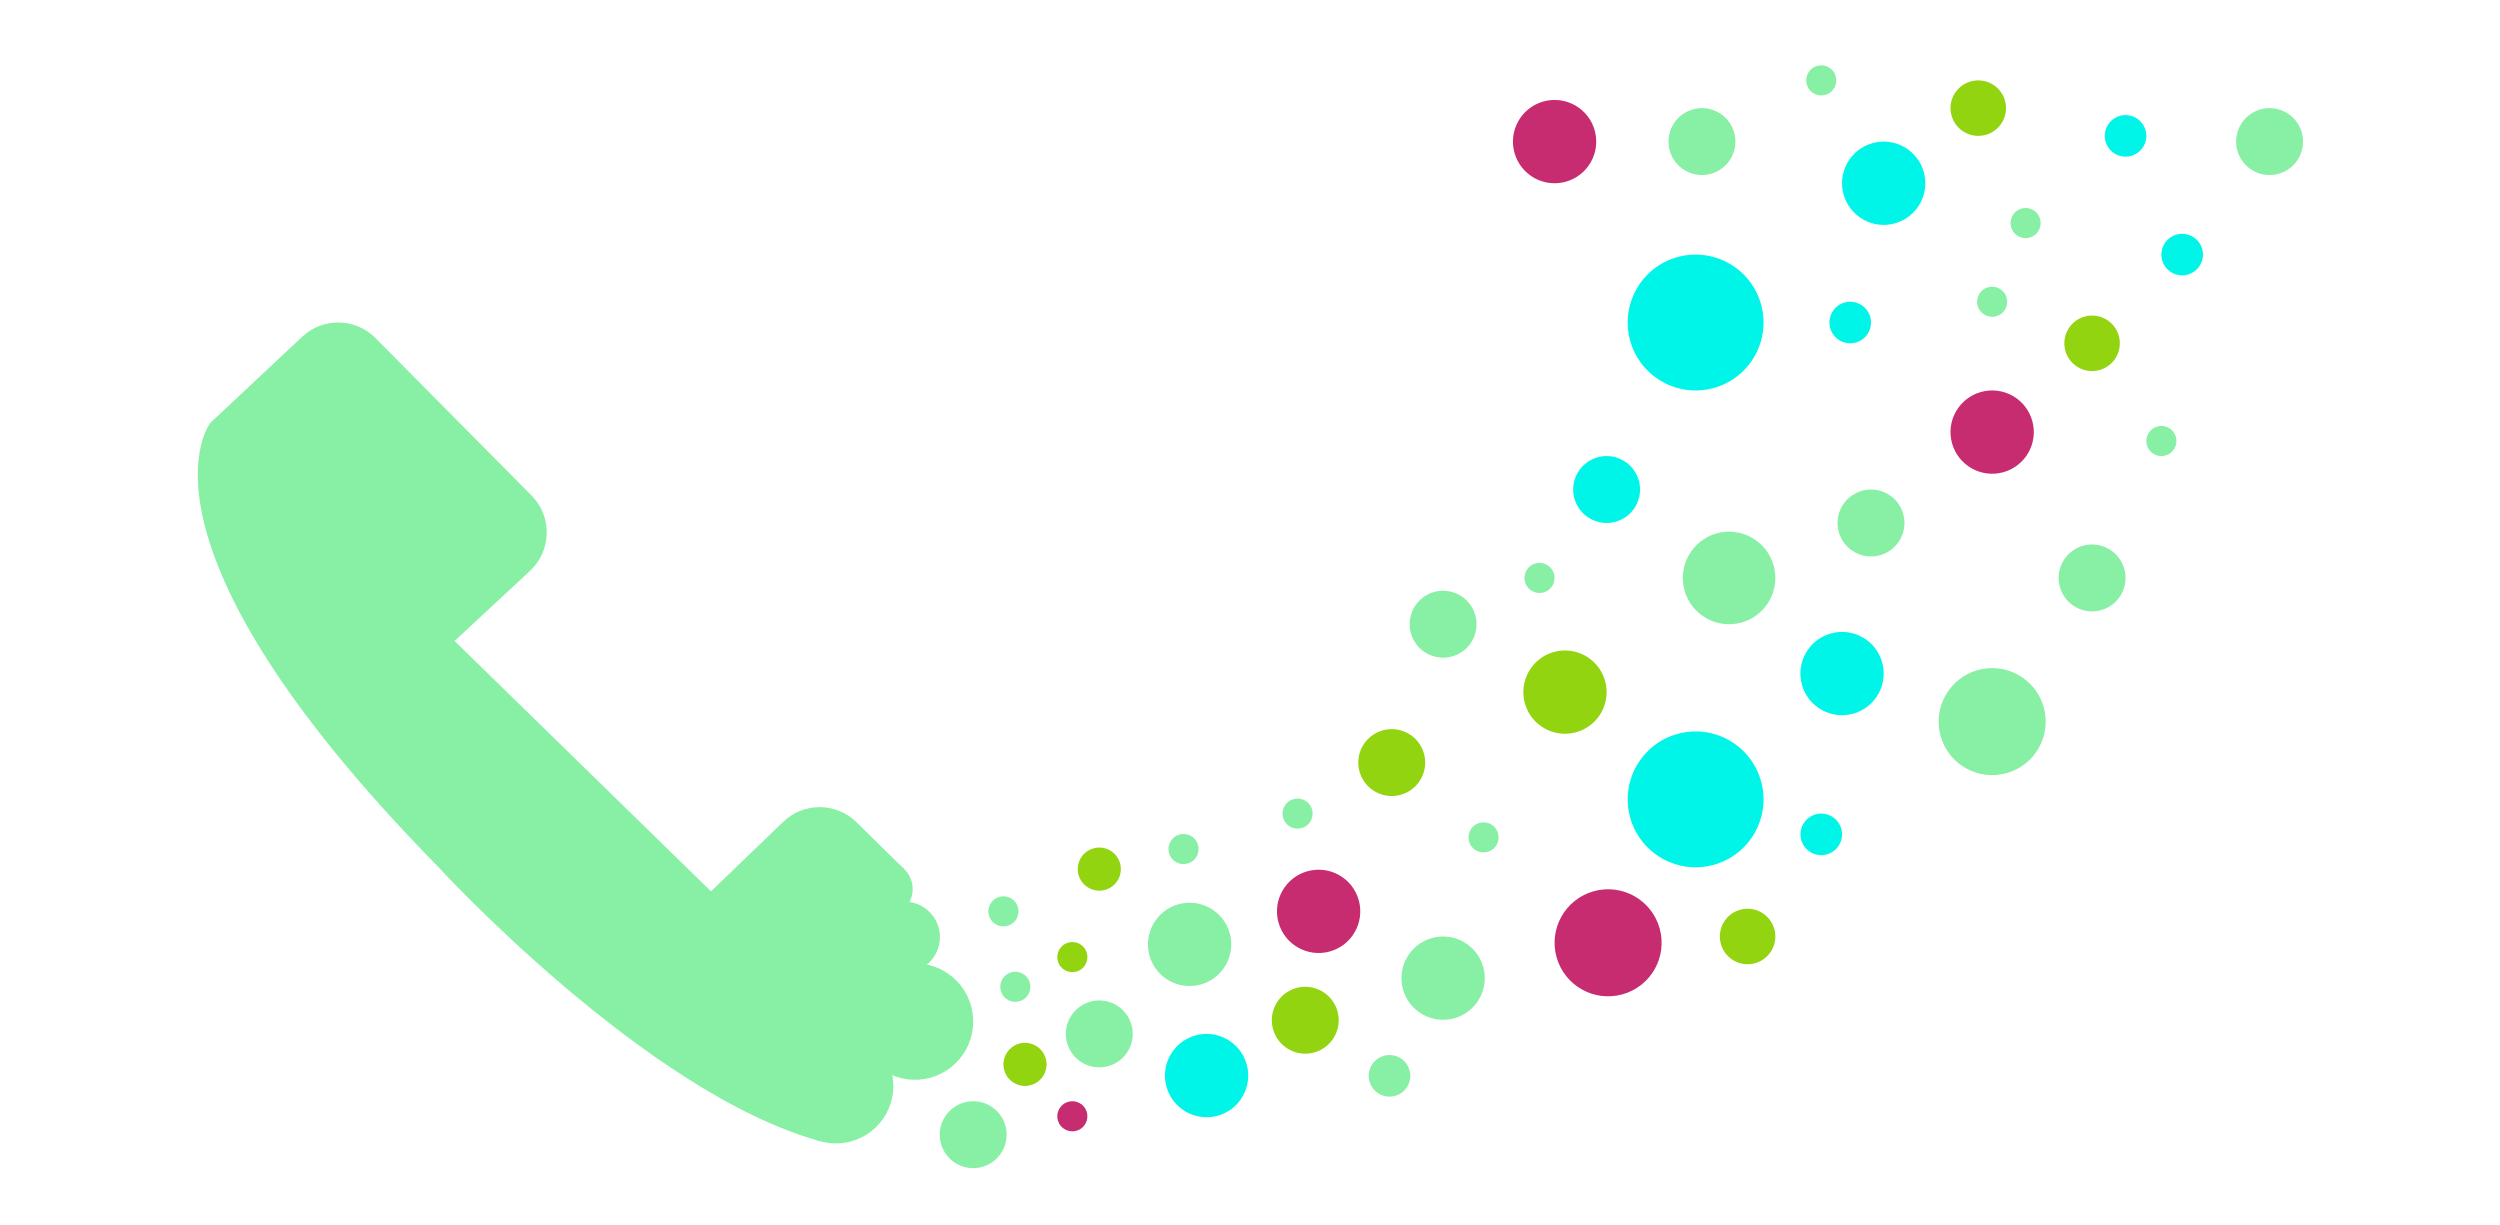 <?xml version="1.0" encoding="UTF-8" standalone="no"?>
<!DOCTYPE svg PUBLIC "-//W3C//DTD SVG 1.1//EN" "http://www.w3.org/Graphics/SVG/1.1/DTD/svg11.dtd">
<svg width="100%" height="100%" viewBox="0 0 643 315" version="1.1" xmlns="http://www.w3.org/2000/svg" xmlns:xlink="http://www.w3.org/1999/xlink" xml:space="preserve" xmlns:serif="http://www.serif.com/" style="fill-rule:evenodd;clip-rule:evenodd;stroke-linejoin:round;stroke-miterlimit:2;">
    <g transform="matrix(1,0,0,1,-2772,0)">
        <rect id="contact" x="2772" y="0" width="643" height="315" style="fill:none;"/>
        <g id="contact1" serif:id="contact">
            <g transform="matrix(-0.651,0,0,0.651,3353.08,35.545)">
                <g transform="matrix(0.302,-1.086,-1.086,-0.302,330.942,317.759)">
                    <path d="M-14.064,-10.687C-22.125,-10.686 -28.661,-4.151 -28.661,3.911C-28.66,11.972 -22.125,18.508 -14.063,18.508C-6.002,18.507 0.534,11.972 0.534,3.911C0.533,-4.151 -6.002,-10.687 -14.064,-10.687" style="fill:rgb(135,240,165);fill-rule:nonzero;"/>
                </g>
                <g transform="matrix(0.302,-1.086,-1.086,-0.302,286.897,-12.747)">
                    <path d="M-14.064,-10.687C-22.125,-10.686 -28.661,-4.151 -28.661,3.911C-28.66,11.972 -22.125,18.508 -14.063,18.508C-6.002,18.507 0.534,11.972 0.534,3.911C0.533,-4.151 -6.002,-10.687 -14.064,-10.687" style="fill:rgb(198,44,111);fill-rule:nonzero;"/>
                </g>
                <g transform="matrix(0.302,-1.086,-1.086,-0.302,236.536,238.239)">
                    <path d="M-22.934,-17.427C-36.08,-17.427 -46.738,-6.77 -46.738,6.377C-46.738,19.523 -36.081,30.181 -22.934,30.181C-9.787,30.182 0.87,19.524 0.87,6.377C0.87,-6.769 -9.787,-17.427 -22.934,-17.427" style="fill:rgb(0,245,233);fill-rule:nonzero;"/>
                </g>
                <g transform="matrix(0.302,-1.086,-1.086,-0.302,236.536,49.847)">
                    <path d="M-22.934,-17.427C-36.08,-17.427 -46.738,-6.77 -46.738,6.377C-46.738,19.523 -36.081,30.181 -22.934,30.181C-9.787,30.182 0.87,19.524 0.87,6.377C0.87,-6.769 -9.787,-17.427 -22.934,-17.427" style="fill:rgb(0,245,233);fill-rule:nonzero;"/>
                </g>
                <g transform="matrix(0.302,-1.086,-1.086,-0.302,218.899,158.085)">
                    <path d="M-15.624,-11.872C-24.58,-11.873 -31.841,-4.611 -31.84,4.344C-31.841,13.3 -24.58,20.561 -15.624,20.561C-6.667,20.561 0.593,13.3 0.592,4.344C0.593,-4.612 -6.668,-11.872 -15.624,-11.872" style="fill:rgb(135,240,165);fill-rule:nonzero;"/>
                </g>
                <g transform="matrix(0.302,-1.086,-1.086,-0.302,268.173,299.772)">
                    <path d="M-18.073,-13.733C-28.433,-13.733 -36.832,-5.335 -36.831,5.026C-36.832,15.386 -28.433,23.785 -18.073,23.784C-7.712,23.785 0.686,15.386 0.686,5.025C0.686,-5.335 -7.713,-13.734 -18.073,-13.733" style="fill:rgb(198,44,111);fill-rule:nonzero;"/>
                </g>
                <g transform="matrix(0.302,-1.086,-1.086,-0.302,116.44,212.392)">
                    <path d="M-18.073,-13.733C-28.434,-13.733 -36.832,-5.335 -36.831,5.026C-36.832,15.386 -28.433,23.785 -18.073,23.784C-7.712,23.785 0.686,15.386 0.686,5.025C0.686,-5.335 -7.713,-13.734 -18.073,-13.733" style="fill:rgb(135,240,165);fill-rule:nonzero;"/>
                </g>
                <g transform="matrix(0.302,-1.086,-1.086,-0.302,207.81,306.002)">
                    <path d="M-9.373,-7.122C-14.745,-7.122 -19.1,-2.766 -19.1,2.606C-19.101,7.978 -14.745,12.334 -9.373,12.333C-4.001,12.334 0.355,7.978 0.355,2.606C0.355,-2.766 -4.001,-7.121 -9.373,-7.122" style="fill:rgb(146,212,15);fill-rule:nonzero;"/>
                </g>
                <g transform="matrix(0.302,-1.086,-1.086,-0.302,71.707,71.643)">
                    <path d="M-9.373,-7.122C-14.745,-7.122 -19.1,-2.766 -19.1,2.606C-19.101,7.978 -14.745,12.334 -9.373,12.333C-4.001,12.334 0.355,7.978 0.355,2.606C0.355,-2.766 -4.001,-7.121 -9.373,-7.122" style="fill:rgb(146,212,15);fill-rule:nonzero;"/>
                </g>
                <g transform="matrix(0.302,-1.086,-1.086,-0.302,116.674,-21.271)">
                    <path d="M-9.373,-7.122C-14.745,-7.122 -19.1,-2.766 -19.1,2.606C-19.101,7.978 -14.745,12.334 -9.373,12.333C-4.001,12.334 0.355,7.978 0.355,2.606C0.355,-2.766 -4.001,-7.121 -9.373,-7.122" style="fill:rgb(146,212,15);fill-rule:nonzero;"/>
                </g>
                <g transform="matrix(0.302,-1.086,-1.086,-0.302,173.326,197.418)">
                    <path d="M-14.064,-10.687C-22.125,-10.686 -28.661,-4.151 -28.661,3.911C-28.66,11.972 -22.125,18.508 -14.063,18.508C-6.002,18.507 0.534,11.972 0.534,3.911C0.533,-4.151 -6.002,-10.687 -14.064,-10.687" style="fill:rgb(0,245,233);fill-rule:nonzero;"/>
                </g>
                <g transform="matrix(0.302,-1.086,-1.086,-0.302,156.871,3.707)">
                    <path d="M-14.064,-10.687C-22.125,-10.686 -28.661,-4.151 -28.661,3.911C-28.66,11.972 -22.125,18.508 -14.063,18.508C-6.002,18.507 0.534,11.972 0.534,3.911C0.533,-4.151 -6.002,-10.687 -14.064,-10.687" style="fill:rgb(0,245,233);fill-rule:nonzero;"/>
                </g>
                <g transform="matrix(0.302,-1.086,-1.086,-0.302,114.018,102.021)">
                    <path d="M-14.064,-10.687C-22.125,-10.686 -28.661,-4.151 -28.661,3.911C-28.66,11.972 -22.125,18.508 -14.063,18.508C-6.002,18.507 0.534,11.972 0.534,3.911C0.533,-4.151 -6.002,-10.687 -14.064,-10.687" style="fill:rgb(198,44,111);fill-rule:nonzero;"/>
                </g>
                <g transform="matrix(0.302,-1.086,-1.086,-0.302,282.793,204.753)">
                    <path d="M-14.064,-10.687C-22.125,-10.686 -28.661,-4.151 -28.661,3.911C-28.66,11.972 -22.125,18.508 -14.063,18.508C-6.002,18.507 0.534,11.972 0.534,3.911C0.533,-4.151 -6.002,-10.687 -14.064,-10.687" style="fill:rgb(146,212,15);fill-rule:nonzero;"/>
                </g>
                <g transform="matrix(0.302,-1.086,-1.086,-0.302,424.386,356.252)">
                    <path d="M-14.064,-10.687C-22.125,-10.686 -28.661,-4.151 -28.661,3.911C-28.66,11.972 -22.125,18.508 -14.063,18.508C-6.002,18.507 0.534,11.972 0.534,3.911C0.533,-4.151 -6.002,-10.687 -14.064,-10.687" style="fill:rgb(0,245,233);fill-rule:nonzero;"/>
                </g>
                <g transform="matrix(0.302,-1.086,-1.086,-0.302,380.121,291.371)">
                    <path d="M-14.064,-10.687C-22.125,-10.686 -28.661,-4.151 -28.661,3.911C-28.66,11.972 -22.125,18.508 -14.063,18.508C-6.002,18.507 0.534,11.972 0.534,3.911C0.533,-4.151 -6.002,-10.687 -14.064,-10.687" style="fill:rgb(198,44,111);fill-rule:nonzero;"/>
                </g>
                <g transform="matrix(0.302,-1.086,-1.086,-0.302,431.095,304.418)">
                    <path d="M-14.064,-10.687C-22.125,-10.686 -28.661,-4.151 -28.661,3.911C-28.66,11.972 -22.125,18.508 -14.063,18.508C-6.002,18.507 0.534,11.972 0.534,3.911C0.533,-4.151 -6.002,-10.687 -14.064,-10.687" style="fill:rgb(135,240,165);fill-rule:nonzero;"/>
                </g>
                <g transform="matrix(0.523,-0.998,-0.998,-0.523,333.314,184.486)">
                    <path d="M-10.392,-6.289C-16.872,-6.29 -22.123,-1.037 -22.123,5.441C-22.123,11.921 -16.871,17.172 -10.392,17.172C-3.913,17.172 1.338,11.92 1.338,5.442C1.339,-1.038 -3.913,-6.289 -10.392,-6.289" style="fill:rgb(135,240,165);fill-rule:nonzero;"/>
                </g>
                <g transform="matrix(0.523,-0.998,-0.998,-0.523,6.779,-6.189)">
                    <path d="M-10.392,-6.289C-16.872,-6.29 -22.123,-1.037 -22.123,5.441C-22.123,11.921 -16.871,17.172 -10.392,17.172C-3.913,17.172 1.338,11.92 1.338,5.442C1.339,-1.038 -3.913,-6.289 -10.392,-6.289" style="fill:rgb(135,240,165);fill-rule:nonzero;"/>
                </g>
                <g transform="matrix(0.523,-0.998,-0.998,-0.523,231.047,-6.189)">
                    <path d="M-10.392,-6.289C-16.872,-6.29 -22.123,-1.037 -22.123,5.441C-22.123,11.921 -16.871,17.172 -10.392,17.172C-3.913,17.172 1.338,11.92 1.338,5.442C1.339,-1.038 -3.913,-6.289 -10.392,-6.289" style="fill:rgb(135,240,165);fill-rule:nonzero;"/>
                </g>
                <g transform="matrix(0.523,-0.998,-0.998,-0.523,76.912,166.206)">
                    <path d="M-10.392,-6.289C-16.872,-6.29 -22.123,-1.037 -22.123,5.441C-22.123,11.921 -16.871,17.172 -10.392,17.172C-3.913,17.172 1.338,11.92 1.338,5.442C1.339,-1.038 -3.913,-6.289 -10.392,-6.289" style="fill:rgb(135,240,165);fill-rule:nonzero;"/>
                </g>
                <g transform="matrix(0.523,-0.998,-0.998,-0.523,268.712,131.276)">
                    <path d="M-10.392,-6.289C-16.872,-6.29 -22.123,-1.037 -22.123,5.441C-22.123,11.921 -16.871,17.172 -10.392,17.172C-3.913,17.172 1.338,11.92 1.338,5.442C1.339,-1.038 -3.913,-6.289 -10.392,-6.289" style="fill:rgb(0,245,233);fill-rule:nonzero;"/>
                </g>
                <g transform="matrix(0.523,-0.998,-0.998,-0.523,469.147,346.356)">
                    <path d="M-10.392,-6.289C-16.872,-6.29 -22.123,-1.037 -22.123,5.441C-22.123,11.921 -16.871,17.172 -10.392,17.172C-3.913,17.172 1.338,11.92 1.338,5.442C1.339,-1.038 -3.913,-6.289 -10.392,-6.289" style="fill:rgb(135,240,165);fill-rule:nonzero;"/>
                </g>
                <g transform="matrix(0.523,-0.998,-0.998,-0.523,518.969,386.17)">
                    <path d="M-10.392,-6.289C-16.872,-6.29 -22.123,-1.037 -22.123,5.441C-22.123,11.921 -16.871,17.172 -10.392,17.172C-3.913,17.172 1.338,11.92 1.338,5.442C1.339,-1.038 -3.913,-6.289 -10.392,-6.289" style="fill:rgb(135,240,165);fill-rule:nonzero;"/>
                </g>
                <g transform="matrix(0.523,-0.998,-0.998,-0.523,164.256,144.499)">
                    <path d="M-10.392,-6.289C-16.872,-6.29 -22.123,-1.037 -22.123,5.441C-22.123,11.921 -16.871,17.172 -10.392,17.172C-3.913,17.172 1.338,11.92 1.338,5.442C1.339,-1.038 -3.913,-6.289 -10.392,-6.289" style="fill:rgb(135,240,165);fill-rule:nonzero;"/>
                </g>
                <g transform="matrix(0.523,-0.998,-0.998,-0.523,387.774,340.954)">
                    <path d="M-10.392,-6.289C-16.872,-6.29 -22.123,-1.037 -22.123,5.441C-22.123,11.921 -16.871,17.172 -10.392,17.172C-3.913,17.172 1.338,11.92 1.338,5.442C1.339,-1.038 -3.913,-6.289 -10.392,-6.289" style="fill:rgb(146,212,15);fill-rule:nonzero;"/>
                </g>
                <g transform="matrix(0.523,-0.998,-0.998,-0.523,465.282,283.926)">
                    <path d="M-6.696,-4.052C-10.87,-4.053 -14.254,-0.668 -14.254,3.506C-14.254,7.681 -10.87,11.064 -6.696,11.064C-2.521,11.064 0.862,7.68 0.862,3.506C0.863,-0.668 -2.522,-4.052 -6.696,-4.052" style="fill:rgb(146,212,15);fill-rule:nonzero;"/>
                </g>
                <g transform="matrix(0.523,-0.998,-0.998,-0.523,494.635,361.076)">
                    <path d="M-6.696,-4.052C-10.87,-4.053 -14.254,-0.668 -14.254,3.506C-14.254,7.681 -10.87,11.064 -6.696,11.064C-2.521,11.064 0.862,7.68 0.862,3.506C0.863,-0.668 -2.522,-4.052 -6.696,-4.052" style="fill:rgb(146,212,15);fill-rule:nonzero;"/>
                </g>
                <g transform="matrix(0.523,-0.998,-0.998,-0.523,353.608,239.157)">
                    <path d="M-10.392,-6.289C-16.872,-6.29 -22.123,-1.037 -22.123,5.441C-22.123,11.921 -16.871,17.172 -10.392,17.172C-3.913,17.172 1.338,11.92 1.338,5.442C1.339,-1.038 -3.913,-6.289 -10.392,-6.289" style="fill:rgb(146,212,15);fill-rule:nonzero;"/>
                </g>
                <g transform="matrix(0.725,-0.863,-0.863,-0.725,474.791,385.405)">
                    <path d="M-4.04,-1.882C-6.956,-1.882 -9.32,0.481 -9.319,3.396C-9.32,6.312 -6.956,8.675 -4.041,8.676C-1.126,8.676 1.239,6.313 1.238,3.397C1.238,0.481 -1.125,-1.881 -4.04,-1.882" style="fill:rgb(198,44,111);fill-rule:nonzero;"/>
                </g>
                <g transform="matrix(0.725,-0.863,-0.863,-0.725,497.319,334.24)">
                    <path d="M-4.04,-1.882C-6.956,-1.882 -9.32,0.481 -9.319,3.396C-9.32,6.312 -6.956,8.675 -4.041,8.676C-1.126,8.676 1.239,6.313 1.238,3.397C1.238,0.481 -1.125,-1.881 -4.04,-1.882" style="fill:rgb(135,240,165);fill-rule:nonzero;"/>
                </g>
                <g transform="matrix(0.725,-0.863,-0.863,-0.725,290.215,172.715)">
                    <path d="M-4.04,-1.882C-6.956,-1.882 -9.32,0.481 -9.319,3.396C-9.32,6.312 -6.956,8.675 -4.041,8.676C-1.126,8.676 1.239,6.313 1.238,3.397C1.238,0.481 -1.125,-1.881 -4.04,-1.882" style="fill:rgb(135,240,165);fill-rule:nonzero;"/>
                </g>
                <g transform="matrix(0.725,-0.863,-0.863,-0.725,111.387,63.59)">
                    <path d="M-4.04,-1.882C-6.956,-1.882 -9.32,0.481 -9.319,3.396C-9.32,6.312 -6.956,8.675 -4.041,8.676C-1.126,8.676 1.239,6.313 1.238,3.397C1.238,0.481 -1.125,-1.881 -4.04,-1.882" style="fill:rgb(135,240,165);fill-rule:nonzero;"/>
                </g>
                <g transform="matrix(0.725,-0.863,-0.863,-0.725,178.905,-23.868)">
                    <path d="M-4.04,-1.882C-6.956,-1.882 -9.32,0.481 -9.319,3.396C-9.32,6.312 -6.956,8.675 -4.041,8.676C-1.126,8.676 1.239,6.313 1.238,3.397C1.238,0.481 -1.125,-1.881 -4.04,-1.882" style="fill:rgb(135,240,165);fill-rule:nonzero;"/>
                </g>
                <g transform="matrix(0.725,-0.863,-0.863,-0.725,98.164,32.504)">
                    <path d="M-4.04,-1.882C-6.956,-1.882 -9.32,0.481 -9.319,3.396C-9.32,6.312 -6.956,8.675 -4.041,8.676C-1.126,8.676 1.239,6.313 1.238,3.397C1.238,0.481 -1.125,-1.881 -4.04,-1.882" style="fill:rgb(135,240,165);fill-rule:nonzero;"/>
                </g>
                <g transform="matrix(0.725,-0.863,-0.863,-0.725,312.33,275.219)">
                    <path d="M-4.04,-1.882C-6.956,-1.882 -9.32,0.481 -9.319,3.396C-9.32,6.312 -6.956,8.675 -4.041,8.676C-1.126,8.676 1.239,6.313 1.238,3.397C1.238,0.481 -1.125,-1.881 -4.04,-1.882" style="fill:rgb(135,240,165);fill-rule:nonzero;"/>
                </g>
                <g transform="matrix(0.725,-0.863,-0.863,-0.725,44.522,118.614)">
                    <path d="M-4.04,-1.882C-6.956,-1.882 -9.32,0.481 -9.319,3.396C-9.32,6.312 -6.956,8.675 -4.041,8.676C-1.126,8.676 1.239,6.313 1.238,3.397C1.238,0.481 -1.125,-1.881 -4.04,-1.882" style="fill:rgb(135,240,165);fill-rule:nonzero;"/>
                </g>
                <g transform="matrix(0.725,-0.863,-0.863,-0.725,385.805,265.818)">
                    <path d="M-4.04,-1.882C-6.956,-1.882 -9.32,0.481 -9.319,3.396C-9.32,6.312 -6.956,8.675 -4.041,8.676C-1.126,8.676 1.239,6.313 1.238,3.397C1.238,0.481 -1.125,-1.881 -4.04,-1.882" style="fill:rgb(135,240,165);fill-rule:nonzero;"/>
                </g>
                <g transform="matrix(0.725,-0.863,-0.863,-0.725,474.791,322.505)">
                    <path d="M-4.04,-1.882C-6.956,-1.882 -9.32,0.481 -9.319,3.396C-9.32,6.312 -6.956,8.675 -4.041,8.676C-1.126,8.676 1.239,6.313 1.238,3.397C1.238,0.481 -1.125,-1.881 -4.04,-1.882" style="fill:rgb(146,212,15);fill-rule:nonzero;"/>
                </g>
                <g transform="matrix(0.725,-0.863,-0.863,-0.725,430.862,279.822)">
                    <path d="M-4.04,-1.882C-6.956,-1.882 -9.32,0.481 -9.319,3.396C-9.32,6.312 -6.956,8.675 -4.041,8.676C-1.126,8.676 1.239,6.313 1.238,3.397C1.238,0.481 -1.125,-1.881 -4.04,-1.882" style="fill:rgb(135,240,165);fill-rule:nonzero;"/>
                </g>
                <g transform="matrix(0.725,-0.863,-0.863,-0.725,502.015,304.438)">
                    <path d="M-4.04,-1.882C-6.956,-1.882 -9.32,0.481 -9.319,3.396C-9.32,6.312 -6.956,8.675 -4.041,8.676C-1.126,8.676 1.239,6.313 1.238,3.397C1.238,0.481 -1.125,-1.881 -4.04,-1.882" style="fill:rgb(135,240,165);fill-rule:nonzero;"/>
                </g>
                <g transform="matrix(1.111,-0.19,-0.19,-1.111,175.775,282.792)">
                    <path d="M-1.229,-0.104C-5.252,-0.105 -8.513,3.157 -8.513,7.18C-8.514,11.203 -5.252,14.464 -1.229,14.464C2.795,14.465 6.055,11.203 6.055,7.18C6.056,3.156 2.794,-0.104 -1.229,-0.104" style="fill:rgb(0,245,233);fill-rule:nonzero;"/>
                </g>
                <g transform="matrix(1.111,-0.19,-0.19,-1.111,55.555,6.826)">
                    <path d="M-1.229,-0.104C-5.252,-0.105 -8.513,3.157 -8.513,7.18C-8.514,11.203 -5.252,14.464 -1.229,14.464C2.795,14.465 6.055,11.203 6.055,7.18C6.056,3.156 2.794,-0.104 -1.229,-0.104" style="fill:rgb(0,245,233);fill-rule:nonzero;"/>
                </g>
                <g transform="matrix(1.111,-0.19,-0.19,-1.111,33.181,53.731)">
                    <path d="M-1.229,-0.104C-5.252,-0.105 -8.513,3.157 -8.513,7.18C-8.514,11.203 -5.252,14.464 -1.229,14.464C2.795,14.465 6.055,11.203 6.055,7.18C6.056,3.156 2.794,-0.104 -1.229,-0.104" style="fill:rgb(0,245,233);fill-rule:nonzero;"/>
                </g>
                <g transform="matrix(1.111,-0.19,-0.19,-1.111,164.332,80.564)">
                    <path d="M-1.229,-0.104C-5.252,-0.105 -8.513,3.157 -8.513,7.18C-8.514,11.203 -5.252,14.464 -1.229,14.464C2.795,14.465 6.055,11.203 6.055,7.18C6.056,3.156 2.794,-0.104 -1.229,-0.104" style="fill:rgb(0,245,233);fill-rule:nonzero;"/>
                </g>
                <g transform="matrix(1.111,-0.19,-0.19,-1.111,346.35,378.186)">
                    <path d="M-1.229,-0.104C-5.252,-0.105 -8.513,3.157 -8.513,7.18C-8.514,11.203 -5.252,14.464 -1.229,14.464C2.795,14.465 6.055,11.203 6.055,7.18C6.056,3.156 2.794,-0.104 -1.229,-0.104" style="fill:rgb(135,240,165);fill-rule:nonzero;"/>
                </g>
                <g transform="matrix(0.302,-1.086,-1.086,-0.302,548.775,287.221)">
                    <path d="M-9.448,-7.18C-14.864,-7.18 -19.255,-2.788 -19.256,2.628C-19.256,8.043 -14.865,12.434 -9.448,12.435C-4.033,12.435 0.358,8.043 0.359,2.627C0.359,-2.788 -4.033,-7.179 -9.448,-7.18" style="fill:rgb(135,240,165);fill-rule:nonzero;"/>
                </g>
                <g transform="matrix(0.302,-1.086,-1.086,-0.302,542.507,303.618)">
                    <path d="M-11.986,-9.108C-18.857,-9.108 -24.427,-3.538 -24.427,3.333C-24.427,10.204 -18.857,15.774 -11.986,15.774C-5.115,15.775 0.455,10.204 0.455,3.333C0.455,-3.538 -5.115,-9.108 -11.986,-9.108" style="fill:rgb(135,240,165);fill-rule:nonzero;"/>
                </g>
                <g transform="matrix(0.302,-1.086,-1.086,-0.302,574.06,355.012)">
                    <path d="M-19.401,-14.742C-30.522,-14.742 -39.537,-5.726 -39.538,5.395C-39.537,16.517 -30.521,25.531 -19.401,25.531C-8.279,25.531 0.736,16.516 0.736,5.395C0.736,-5.727 -8.28,-14.741 -19.401,-14.742" style="fill:rgb(135,240,165);fill-rule:nonzero;"/>
                </g>
                <g transform="matrix(0.302,-1.086,-1.086,-0.302,579.752,326.79)">
                    <path d="M-19.401,-14.742C-30.522,-14.742 -39.537,-5.726 -39.538,5.395C-39.537,16.517 -30.521,25.531 -19.401,25.531C-8.279,25.531 0.736,16.516 0.736,5.395C0.736,-5.727 -8.28,-14.741 -19.401,-14.742" style="fill:rgb(135,240,165);fill-rule:nonzero;"/>
                </g>
                <g transform="matrix(0.302,-1.086,-1.086,-0.302,572.7,298.142)">
                    <path d="M-19.401,-14.742C-30.522,-14.742 -39.537,-5.726 -39.538,5.395C-39.537,16.517 -30.521,25.531 -19.401,25.531C-8.279,25.531 0.736,16.516 0.736,5.395C0.736,-5.727 -8.28,-14.741 -19.401,-14.742" style="fill:rgb(135,240,165);fill-rule:nonzero;"/>
                </g>
                <g transform="matrix(0.302,-1.086,-1.086,-0.302,542.989,329.285)">
                    <path d="M-19.667,-14.944C-30.941,-14.945 -40.08,-5.805 -40.08,5.468C-40.08,16.742 -30.941,25.882 -19.667,25.881C-8.393,25.881 0.746,16.743 0.745,5.468C0.746,-5.806 -8.393,-14.944 -19.667,-14.944" style="fill:rgb(135,240,165);fill-rule:nonzero;"/>
                </g>
                <g transform="matrix(1.127,0,0,1.127,809.518,354.547)">
                    <path d="M0,-214.781L-32.249,-245.014C-39.515,-251.826 -50.882,-251.618 -57.894,-244.545L-112.618,-189.34C-119.933,-181.961 -119.689,-169.993 -112.081,-162.919L-85.645,-138.338L-175.536,-50.57L-200.868,-74.951C-208.044,-81.858 -219.414,-81.799 -226.518,-74.818L-243.271,-58.355C-229.556,-44.371 -205.208,-12.738 -223.172,21.772L-214.798,34.68L-213.928,37.045C-152.903,20.473 -79.982,-59.064 -79.982,-59.064C32.559,-173.728 0,-214.781 0,-214.781" style="fill:rgb(135,240,165);fill-rule:nonzero;"/>
                </g>
            </g>
        </g>
    </g>
</svg>
